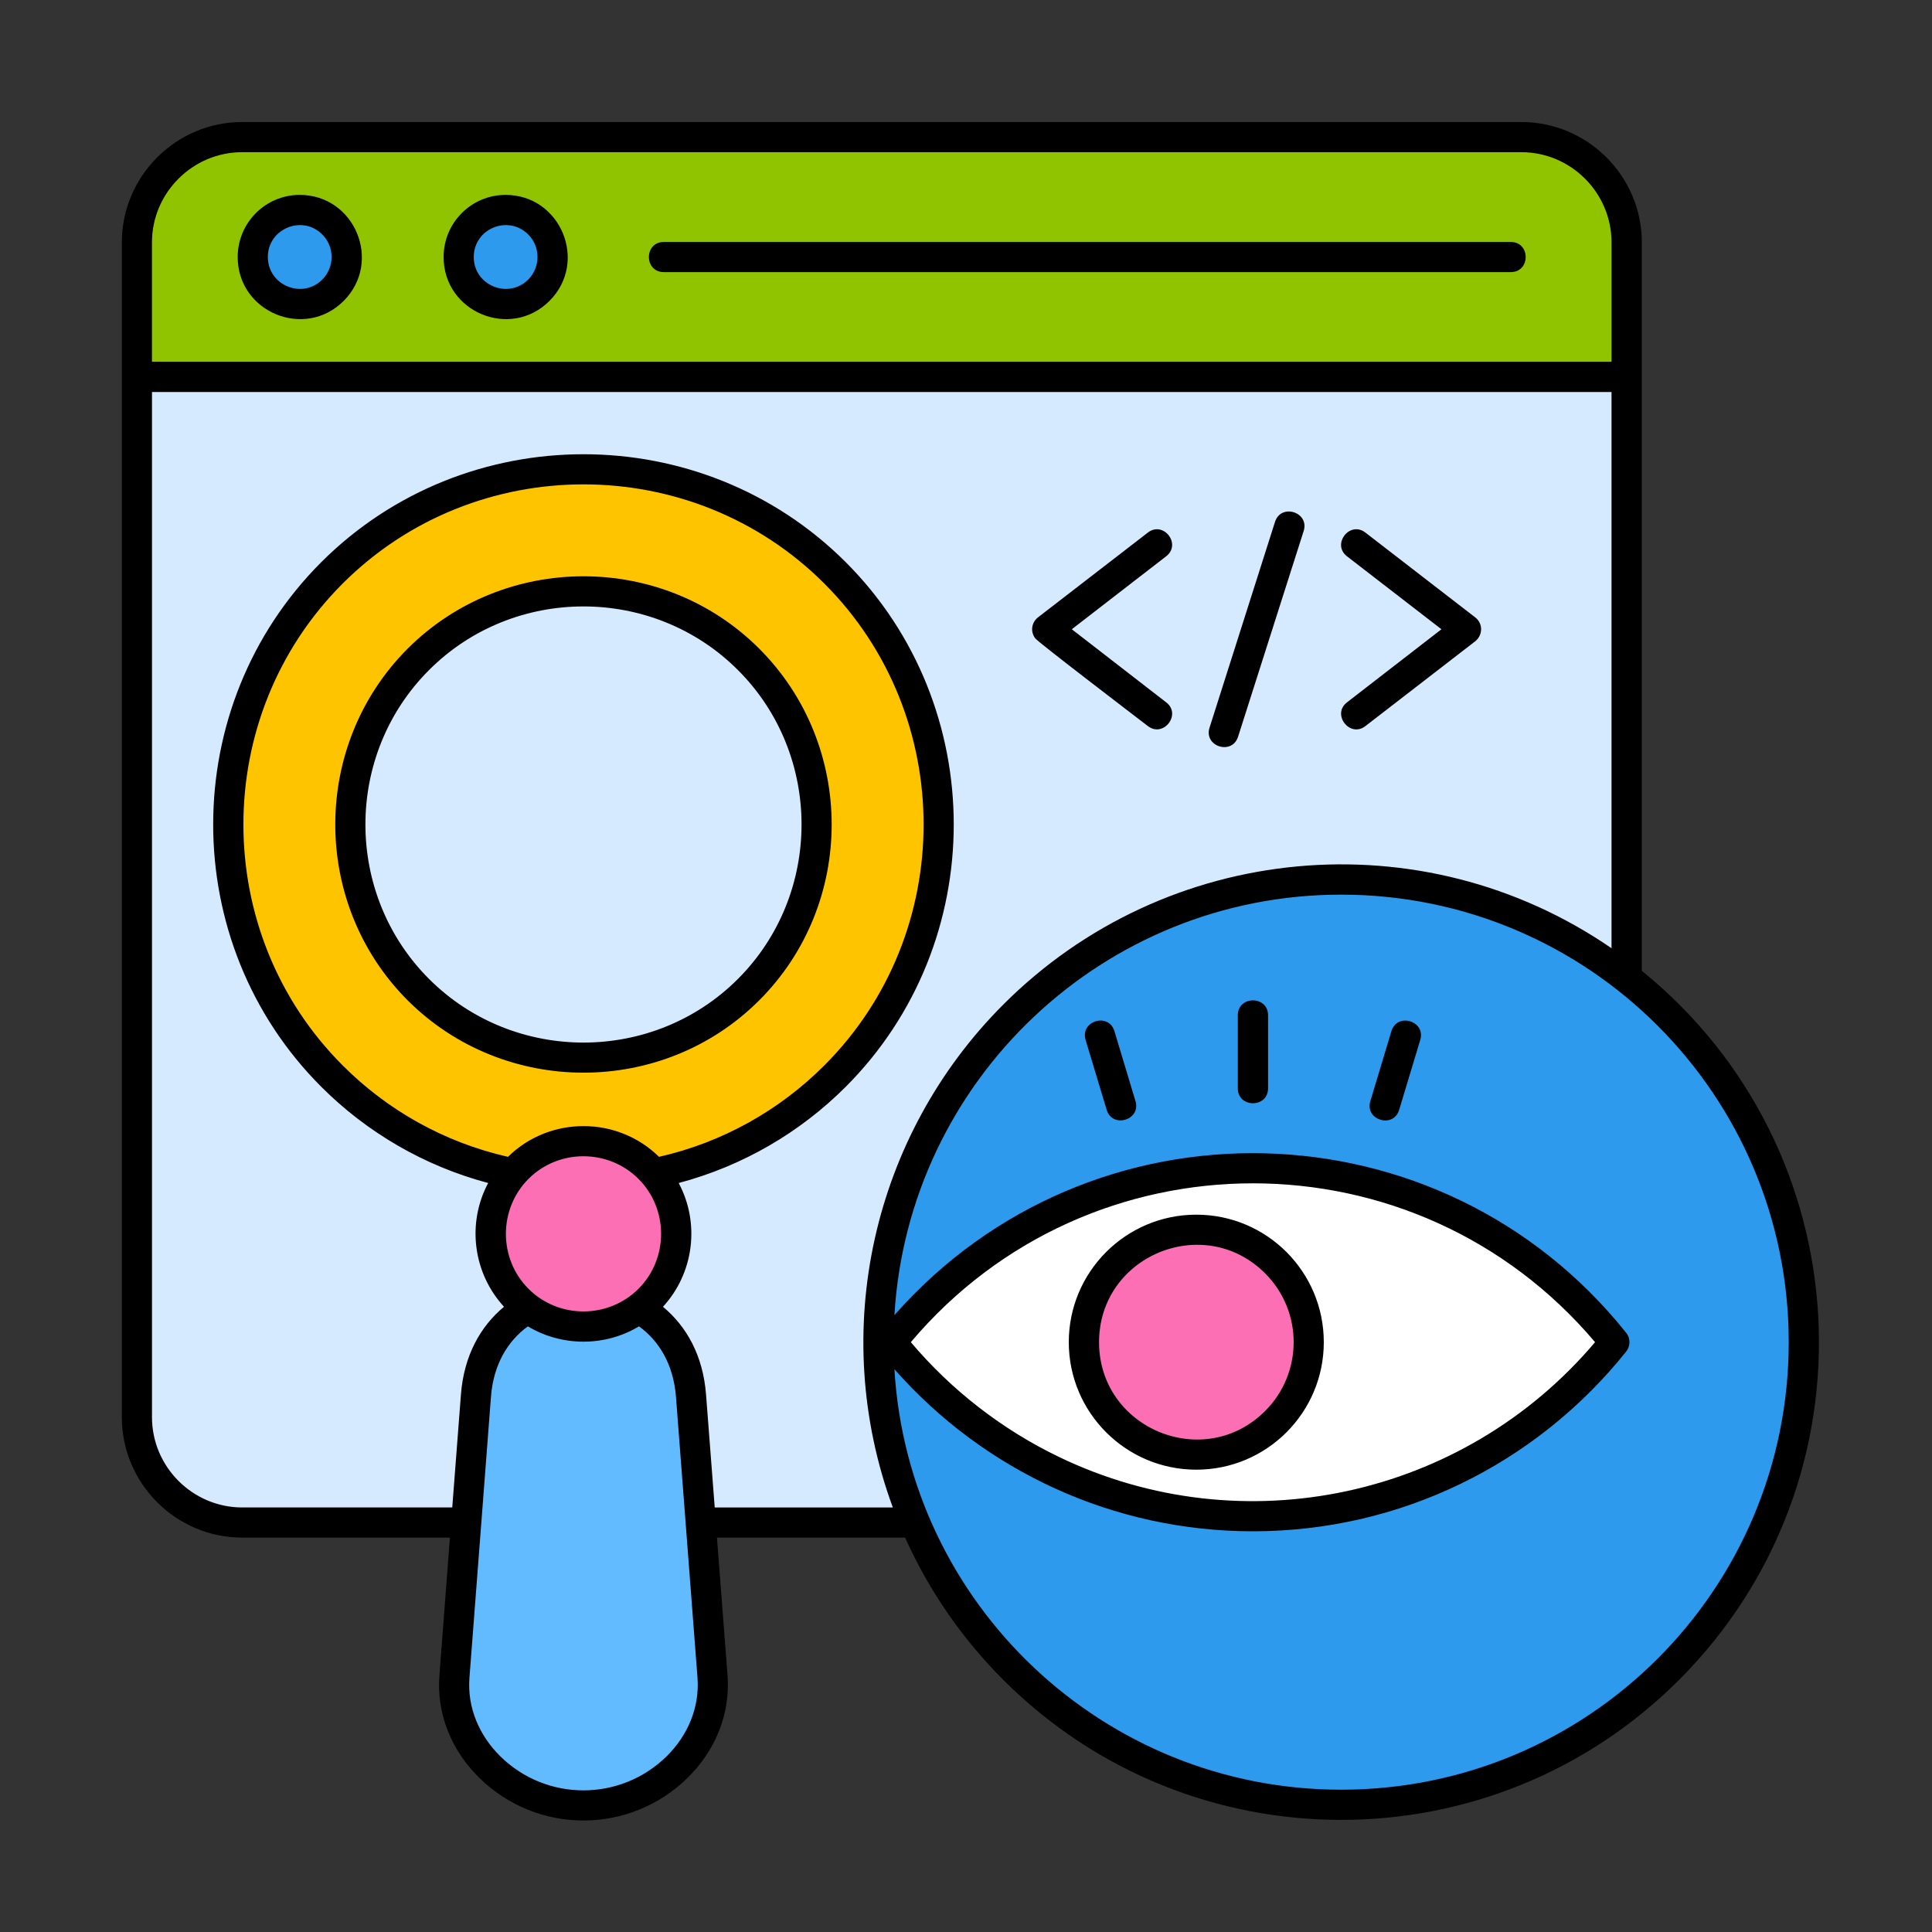 <?xml version="1.0" encoding="utf-8"?>
<!-- Generator: Adobe Illustrator 24.0.1, SVG Export Plug-In . SVG Version: 6.00 Build 0)  -->
<svg version="1.1" id="Layer_1" xmlns="http://www.w3.org/2000/svg" xmlns:xlink="http://www.w3.org/1999/xlink" x="0px" y="0px"
	 viewBox="0 0 512 512" style="enable-background:new 0 0 512 512;" xml:space="preserve">
<rect x="0" y="0" width="512" height="512" fill="#333333" stroke="none"/>
<style type="text/css">
	.st0{fill-rule:evenodd;clip-rule:evenodd;fill:#4EB1FC;}
	.st1{fill-rule:evenodd;clip-rule:evenodd;fill:#FE5151;}
	.st2{fill-rule:evenodd;clip-rule:evenodd;fill:#FFC400;}
	.st3{fill-rule:evenodd;clip-rule:evenodd;fill:#90C400;}
	.st4{fill-rule:evenodd;clip-rule:evenodd;fill:#D5EAFF;}
	.st5{fill-rule:evenodd;clip-rule:evenodd;fill:#63BBFF;}
	.st6{fill-rule:evenodd;clip-rule:evenodd;fill:#FFFFFF;}
	.st7{fill-rule:evenodd;clip-rule:evenodd;fill:#EFD233;}
	.st8{fill-rule:evenodd;clip-rule:evenodd;fill:#FF0000;}
	.st9{fill-rule:evenodd;clip-rule:evenodd;fill:#FFD7CC;}
	.st10{fill-rule:evenodd;clip-rule:evenodd;fill:#B3B4FC;}
	.st11{fill-rule:evenodd;clip-rule:evenodd;fill:#FA2D2D;}
	.st12{fill-rule:evenodd;clip-rule:evenodd;fill:#7B7DD9;}
	.st13{fill-rule:evenodd;clip-rule:evenodd;fill:#2F92E0;}
	.st14{fill-rule:evenodd;clip-rule:evenodd;fill:#B0D8FF;}
	.st15{fill-rule:evenodd;clip-rule:evenodd;fill:#999999;}
	.st16{fill-rule:evenodd;clip-rule:evenodd;fill:#FFEC82;}
	.st17{fill-rule:evenodd;clip-rule:evenodd;fill:#FC8AC3;}
	.st18{fill-rule:evenodd;clip-rule:evenodd;fill:#2D9AED;}
	.st19{fill-rule:evenodd;clip-rule:evenodd;fill:#76A100;}
	.st20{fill-rule:evenodd;clip-rule:evenodd;fill:#305675;}
	.st21{fill-rule:evenodd;clip-rule:evenodd;fill:#4E7DA3;}
	.st22{fill-rule:evenodd;clip-rule:evenodd;fill:#FF9F00;}
	.st23{fill-rule:evenodd;clip-rule:evenodd;fill:#D50000;}
	.st24{fill-rule:evenodd;clip-rule:evenodd;fill:#FC6FB5;}
	.st25{fill-rule:evenodd;clip-rule:evenodd;fill:#FFA8D4;}
	.st26{fill-rule:evenodd;clip-rule:evenodd;}
	.st27{fill-rule:evenodd;clip-rule:evenodd;fill:#87CBFF;}
	.st28{fill-rule:evenodd;clip-rule:evenodd;fill:#0E8EF0;}
	.st29{fill-rule:evenodd;clip-rule:evenodd;fill:#C7DEF5;}
	
		.st30{fill-rule:evenodd;clip-rule:evenodd;fill:#90C400;stroke:#000000;stroke-width:7.994;stroke-linecap:round;stroke-linejoin:round;stroke-miterlimit:10;}
	.st31{fill-rule:evenodd;clip-rule:evenodd;fill:#B3B3B3;}
	.st32{fill-rule:evenodd;clip-rule:evenodd;fill:#808080;}
	.st33{fill-rule:evenodd;clip-rule:evenodd;fill:#6699FF;}
	
		.st34{fill-rule:evenodd;clip-rule:evenodd;fill:#2D9AED;stroke:#000000;stroke-width:0.992;stroke-linecap:round;stroke-linejoin:round;stroke-miterlimit:10;}
	.st35{fill-rule:evenodd;clip-rule:evenodd;fill:#CCCCCC;}
</style>
<g>
	<path class="st4" d="M64.18,36.34h339c15.36,0,27.89,12.56,27.89,27.89v311.36c0,15.34-12.53,27.89-27.89,27.89h-339
		c-15.34,0-27.89-12.56-27.89-27.89V64.23C36.29,48.9,48.84,36.34,64.18,36.34L64.18,36.34z"/>
	<path class="st3" d="M64.18,36.34h339c15.36,0,27.89,12.56,27.89,27.89v35.66H36.29V64.23C36.29,48.9,48.84,36.34,64.18,36.34
		L64.18,36.34z"/>
	<path class="st34" d="M79.43,56.47c6.43,0,11.65,5.22,11.65,11.65s-5.22,11.62-11.65,11.62c-6.41,0-11.62-5.19-11.62-11.62
		S73.02,56.47,79.43,56.47L79.43,56.47z M133.83,56.47c6.41,0,11.62,5.22,11.62,11.65s-5.22,11.62-11.62,11.62
		c-6.43,0-11.65-5.19-11.65-11.62S127.39,56.47,133.83,56.47L133.83,56.47z"/>
	<path class="st18" d="M355.44,478.29c67.52,0,122.6-55.08,122.6-122.6s-55.08-122.6-122.6-122.6s-122.6,55.08-122.6,122.6
		S287.92,478.29,355.44,478.29L355.44,478.29z"/>
	<path class="st2" d="M154.63,312.77c-52.07,0-94.28-42.21-94.28-94.28s42.21-94.28,94.28-94.28c52.07,0,94.28,42.21,94.28,94.28
		S206.7,312.77,154.63,312.77L154.63,312.77z M154.63,280.37c-34.19,0-61.88-27.69-61.88-61.88s27.69-61.88,61.88-61.88
		s61.88,27.69,61.88,61.88S188.82,280.37,154.63,280.37L154.63,280.37z"/>
	<path class="st5" d="M154.63,478.49c18.79,0,35.63-15.45,34.19-34.21l-5.7-74.41c-2.75-35.97-54.23-35.94-57,0l-5.7,74.41
		C119,463.04,135.81,478.49,154.63,478.49L154.63,478.49z"/>
	<path class="st24" d="M154.63,351.58c13.55,0,24.6-11.06,24.6-24.6s-11.05-24.6-24.6-24.6c-13.55,0-24.6,11.06-24.6,24.6
		S141.08,351.58,154.63,351.58L154.63,351.58z"/>
	<path class="st6" d="M332.02,401.78c-38.78,0-73.33-18-95.81-46.09c22.48-28.09,57.03-46.12,95.81-46.12
		c38.78,0,73.36,18.03,95.81,46.12C405.39,383.78,370.8,401.78,332.02,401.78L332.02,401.78z"/>
	<path class="st24" d="M317.03,385.48c16.41,0,29.79-13.38,29.79-29.79s-13.38-29.79-29.79-29.79c-16.38,0-29.76,13.38-29.76,29.79
		S300.65,385.48,317.03,385.48L317.03,385.48z"/>
	<path d="M435.09,257.27c58.37,47.28,63.07,134.73,9.86,187.94c-49.44,49.44-129.6,49.44-179.04,0
		c-10.83-10.83-19.7-23.58-26.05-37.73h-49.86l2.81,36.51c0.77,10.2-3.23,19.93-10.57,27.13c-15.36,15.11-39.88,15.11-55.25,0
		c-7.31-7.2-11.34-16.84-10.54-27.13l2.78-36.51H64.18c-17.55,0-31.89-14.34-31.89-31.89V64.23c0-17.55,14.34-31.89,31.89-31.89h339
		c17.57,0,31.92,14.34,31.92,31.89V257.27z M337.89,138.3c1.59-4.99,9.18-2.58,7.6,2.41l-17.38,54.51
		c-1.59,5.02-9.16,2.61-7.57-2.38L337.89,138.3z M356.97,147.43c-4.14-3.2,0.74-9.5,4.88-6.29l29.11,22.48
		c2.13,1.64,2.01,4.79-0.08,6.38l-29.03,22.42c-4.14,3.2-9.01-3.12-4.88-6.29L382,166.76L356.97,147.43z M304.19,141.14
		c4.14-3.2,9.01,3.09,4.85,6.29l-25,19.33l25,19.36c4.17,3.17-0.71,9.5-4.85,6.29c-3.32-2.55-29.03-22.17-29.82-23.22
		c-1.36-1.73-1.05-4.22,0.71-5.58L304.19,141.14z M317.03,321.9c18.68,0,33.79,15.14,33.79,33.79c0,18.65-15.11,33.79-33.79,33.79
		c-18.65,0-33.79-15.14-33.79-33.79C283.24,337.04,298.38,321.9,317.03,321.9L317.03,321.9z M335.28,337.46
		c-16.21-16.21-44.02-4.68-44.02,18.23c0,22.9,27.81,34.44,44.02,18.23C345.35,363.85,345.35,347.53,335.28,337.46L335.28,337.46z
		 M175.92,72.11c-5.27,0-5.27-7.99,0-7.99h224.45c5.27,0,5.27,7.99,0,7.99H175.92z M134,51.65c14.6,0,21.97,17.74,11.62,28.09
		s-28.06,2.98-28.06-11.62C117.56,59.02,124.9,51.65,134,51.65L134,51.65z M139.98,62.13c-5.33-5.3-14.43-1.53-14.43,5.98
		s9.1,11.28,14.43,5.98C143.27,70.78,143.27,65.42,139.98,62.13L139.98,62.13z M79.43,51.65c14.63,0,21.97,17.74,11.65,28.09
		c-10.35,10.35-28.09,2.98-28.09-11.62C62.99,59.02,70.36,51.65,79.43,51.65L79.43,51.65z M85.41,62.13
		c-5.3-5.3-14.43-1.53-14.43,5.98s9.13,11.28,14.43,5.98C88.7,70.78,88.7,65.42,85.41,62.13L85.41,62.13z M427.07,251.29v-147.4
		H40.28v271.7c0,13.12,10.77,23.9,23.9,23.9h55.67l2.3-29.91c0.79-10.37,5.22-18.14,11.42-23.27c-8.22-8.93-9.89-22.14-4.2-32.8
		C112.4,309,97.2,300.08,85.13,288c-38.18-38.18-38.18-100.83,0-139.01c38.18-38.15,100.83-38.15,139.01,0
		c38.15,38.18,38.15,100.83,0,139.01c-12.08,12.08-27.27,21-44.28,25.51c5.7,10.66,4.03,23.9-4.17,32.8
		c6.21,5.13,10.63,12.9,11.42,23.27l2.3,29.91h47.2c-17.21-46.72-5.33-98.7,29.31-133.31C308.98,223.09,376.78,216.71,427.07,251.29
		L427.07,251.29z M332.02,405.81c-36.79,0-71.09-15.85-94.99-42.95c3.71,62.33,55.47,111.43,118.4,111.43
		c65.51,0,118.6-53.09,118.6-118.6c0-65.51-53.09-118.6-118.6-118.6c-62.93,0-114.69,49.1-118.4,111.43
		c52.04-59.05,144.74-56.86,193.92,4.68c1.22,1.5,1.13,3.63-0.06,5.05c-11.82,14.77-26.84,26.82-44.05,35.09
		C370.26,401.33,351.67,405.81,332.02,405.81L332.02,405.81z M368.73,273.29c1.5-5.05,9.16-2.75,7.65,2.3l-5.58,18.51
		c-1.5,5.05-9.16,2.75-7.65-2.27L368.73,273.29z M328.03,269.06c0-5.27,8.02-5.27,8.02,0v19.36c0,5.27-8.02,5.27-8.02,0V269.06z
		 M287.69,275.58c-1.5-5.05,6.15-7.34,7.65-2.3l5.58,18.54c1.5,5.02-6.15,7.31-7.65,2.27L287.69,275.58z M280.69,386.13
		c48.73,23.44,107.15,10.8,142.02-30.44c-47.42-56.13-133.91-56.13-181.33,0C252.12,368.39,265.5,378.82,280.69,386.13
		L280.69,386.13z M169.34,351.5c-8.99,5.41-20.44,5.41-29.45,0c-5.27,3.83-9.13,10.03-9.78,18.68l-5.7,74.41
		c-0.62,7.91,2.58,15.34,8.19,20.86c12.22,12.02,31.8,12.02,44.05,0c5.64-5.56,8.79-12.98,8.19-20.86l-5.7-74.41
		C178.47,361.53,174.62,355.32,169.34,351.5L169.34,351.5z M174.65,306.57c16.89-3.83,32-12.39,43.82-24.24
		c35.06-35.06,35.06-92.61,0-127.67c-35.06-35.06-92.61-35.06-127.67,0c-35.06,35.06-35.06,92.61,0,127.67
		c11.82,11.85,26.9,20.41,43.82,24.24C145.67,295.71,163.59,295.71,174.65,306.57L174.65,306.57z M169.2,312.41
		c-8.02-7.99-21.15-7.99-29.14,0s-7.99,21.15,0,29.14s21.12,7.99,29.14,0C177.2,333.55,177.2,320.4,169.2,312.41L169.2,312.41z
		 M108.03,265.1c-25.57-25.6-25.57-67.61,0-93.2c25.6-25.57,67.61-25.57,93.17,0c25.6,25.6,25.6,67.61,0,93.2
		C175.64,290.66,133.63,290.66,108.03,265.1L108.03,265.1z M113.7,259.43c22.48,22.48,59.39,22.48,81.86,0s22.48-59.39,0-81.86
		c-22.48-22.48-59.39-22.48-81.86,0C91.22,200.04,91.22,236.95,113.7,259.43L113.7,259.43z M40.28,95.87h386.79V64.23
		c0-13.12-10.74-23.9-23.9-23.9h-339c-13.12,0-23.9,10.77-23.9,23.9V95.87z"/>
</g>
</svg>
